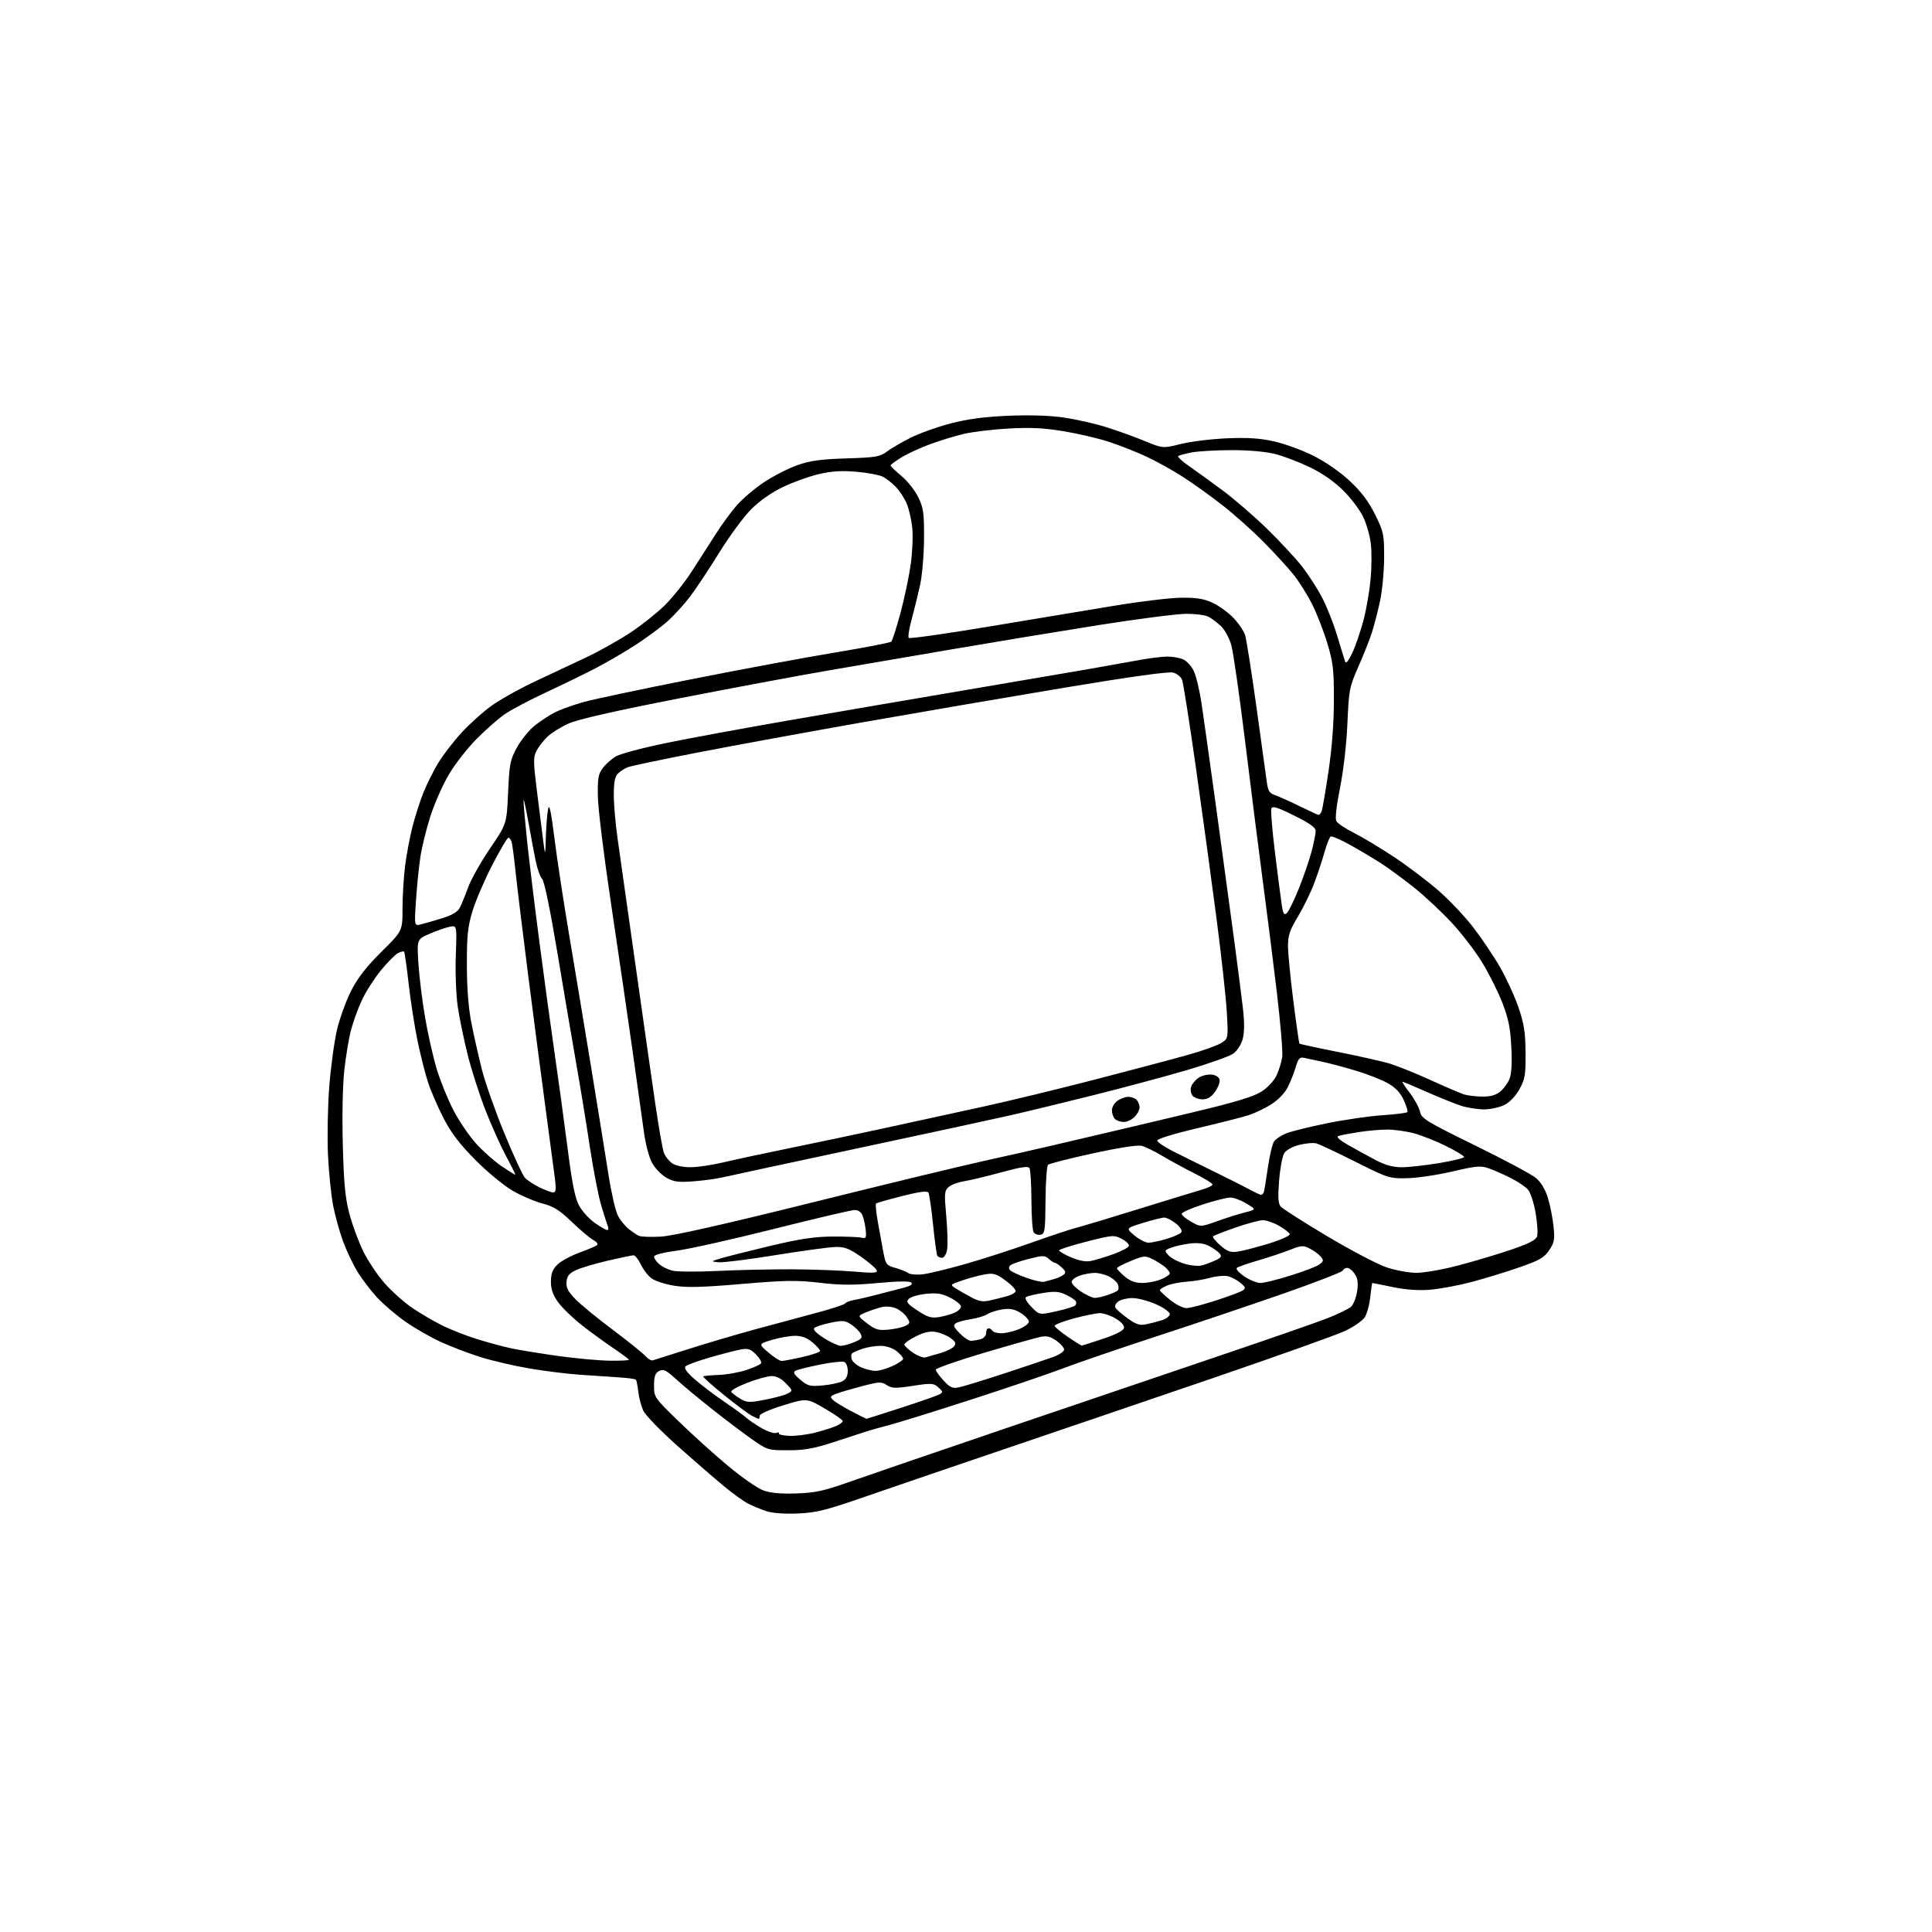 <?xml version="1.0" encoding="UTF-8" standalone="no"?>
<svg 
  version="1.1" 
  xmlns="http://www.w3.org/2000/svg" 
  xmlns:xlink="http://www.w3.org/1999/xlink" 
  xmlns:svg="http://www.w3.org/2000/svg"
  xmlns:rdf="http://www.w3.org/1999/02/22-rdf-syntax-ns#"
  xmlns:cc="http://creativecommons.org/ns#"
  xmlns:dc="http://purl.org/dc/elements/1.1/"
  viewBox="0 0 768 768"
  width="768"
  height="768"
>
<style>svg {background-color: white; }</style>"
<path stroke="none" fill="black" fill-rule="evenodd" d="M317.13,601.63C311.67,601.86 307.03,601.51 304.50,600.67C302.30,599.93 299.06,598.59 297.31,597.67C295.55,596.76 291.27,593.67 287.81,590.81C284.34,587.95 276.04,580.76 269.38,574.83C262.71,568.91 256.57,562.58 255.73,560.78C254.89,558.97 253.99,555.57 253.73,553.21C253.47,550.85 253.03,548.70 252.76,548.43C252.49,548.15 249.39,547.74 245.88,547.51C242.37,547.28 235.45,546.82 230.50,546.48C225.55,546.14 216.54,545.02 210.48,543.99C204.42,542.96 195.64,540.92 190.98,539.45C186.32,537.99 179.20,535.27 175.16,533.42C171.12,531.56 164.82,527.95 161.16,525.38C157.50,522.82 152.43,518.49 149.91,515.77C147.38,513.05 143.84,508.39 142.03,505.40C140.22,502.42 137.64,496.95 136.29,493.24C134.94,489.53 133.19,483.20 132.41,479.16C131.64,475.12 130.72,466.12 130.38,459.16C130.05,452.20 130.27,439.98 130.88,432.00C131.50,424.02 132.91,413.73 134.02,409.11C135.13,404.50 137.69,397.52 139.70,393.61C142.29,388.60 145.83,384.08 151.69,378.28C160.00,370.07 160.00,370.07 160.00,361.26C160.00,356.41 160.46,348.78 161.02,344.30C161.58,339.82 162.91,332.74 163.98,328.58C165.04,324.42 167.01,318.30 168.35,314.98C169.69,311.66 172.30,306.43 174.15,303.37C175.99,300.30 180.14,294.90 183.37,291.36C186.60,287.82 192.06,282.91 195.51,280.46C198.96,278.00 206.66,273.70 212.64,270.90C218.61,268.11 227.78,263.80 233.00,261.33C238.22,258.87 246.18,254.40 250.68,251.41C255.18,248.42 261.31,243.54 264.30,240.57C267.29,237.60 271.94,231.81 274.62,227.70C277.30,223.59 281.59,216.91 284.15,212.86C286.71,208.81 290.67,203.38 292.94,200.80C295.22,198.21 300.10,194.09 303.79,191.64C307.48,189.19 313.43,186.16 317.00,184.90C322.11,183.11 326.28,182.54 336.50,182.22C348.10,181.86 349.82,181.57 352.50,179.55C354.15,178.30 358.39,175.82 361.92,174.04C365.45,172.26 372.65,169.68 377.92,168.31C384.73,166.55 391.37,165.67 400.85,165.27C409.36,164.91 417.35,165.17 422.85,165.97C427.61,166.67 435.10,168.35 439.50,169.72C443.90,171.08 450.81,173.57 454.86,175.24C462.21,178.28 462.21,178.28 469.36,176.50C473.29,175.52 481.52,174.50 487.65,174.24C495.94,173.88 500.76,174.19 506.44,175.45C510.64,176.39 517.69,178.96 522.10,181.17C526.97,183.61 532.66,187.56 536.57,191.21C541.18,195.53 544.03,199.30 546.62,204.54C550.03,211.44 550.22,212.38 550.21,221.67C550.20,227.08 549.46,234.88 548.57,239.00C547.68,243.12 546.23,248.75 545.34,251.50C544.45,254.25 542.04,260.32 539.98,265.00C536.40,273.11 536.21,274.14 535.62,287.50C535.27,295.71 534.05,306.33 532.68,313.19C531.21,320.58 530.67,325.45 531.23,326.45C531.72,327.32 534.90,329.43 538.31,331.14C541.71,332.85 548.83,337.13 554.13,340.65C559.42,344.16 567.29,350.11 571.63,353.86C575.96,357.61 582.25,364.23 585.60,368.59C588.96,372.94 593.78,380.10 596.31,384.50C598.84,388.90 602.13,396.10 603.63,400.50C605.85,407.01 606.37,410.37 606.43,418.50C606.49,427.39 606.22,429.00 603.99,433.00C602.46,435.76 600.14,438.18 597.99,439.25C596.07,440.21 592.43,441.00 589.91,441.00C587.38,441.00 583.33,440.36 580.91,439.59C578.48,438.81 572.33,436.34 567.23,434.09C562.14,431.84 557.75,430.00 557.49,430.00C557.23,430.00 558.55,432.01 560.42,434.46C562.29,436.92 564.12,440.27 564.48,441.92C565.09,444.67 566.86,445.76 586.32,455.30C597.97,461.01 608.90,466.86 610.60,468.30C612.59,469.99 614.28,472.83 615.32,476.21C616.21,479.12 617.21,484.20 617.55,487.50C618.10,492.75 617.88,493.94 615.81,497.00C613.81,499.95 611.97,501.01 603.97,503.79C598.76,505.60 590.23,508.22 585.00,509.60C579.77,510.98 572.35,512.37 568.50,512.68C563.85,513.06 558.86,512.70 553.64,511.63C549.32,510.73 545.67,510.00 545.53,510.00C545.39,510.00 545.02,512.51 544.70,515.58C544.39,518.65 543.39,522.29 542.48,523.67C541.58,525.05 538.04,527.49 534.63,529.09C531.21,530.69 507.29,539.22 481.46,548.05C455.63,556.88 418.75,569.44 399.50,575.96C380.25,582.49 355.78,590.85 345.13,594.54C328.20,600.42 324.68,601.31 317.13,601.63zM316.50,593.66C324.09,593.42 327.39,592.70 337.50,589.13C344.10,586.79 372.68,577.00 401.00,567.37C429.32,557.73 467.57,544.75 486.00,538.52C504.43,532.28 523.05,525.81 527.38,524.13C531.71,522.45 536.05,520.36 537.03,519.48C538.00,518.60 539.10,515.85 539.47,513.37C539.97,510.04 539.73,508.23 538.55,506.43C537.67,505.09 536.33,504.00 535.56,504.00C534.79,504.00 534.01,504.47 533.82,505.04C533.63,505.61 523.13,509.69 510.49,514.11C497.84,518.53 475.12,526.19 460.00,531.13C444.88,536.08 428.00,541.86 422.50,543.97C417.00,546.08 400.57,551.66 386.00,556.37C371.43,561.08 356.87,565.60 353.65,566.43C350.43,567.26 346.38,568.40 344.65,568.95C342.92,569.51 337.00,571.43 331.50,573.23C323.51,575.84 319.85,576.50 313.33,576.50C305.27,576.50 305.06,576.44 298.83,572.06C295.35,569.62 288.23,564.23 283.00,560.10C277.77,555.96 271.36,550.63 268.75,548.25C264.73,544.58 263.70,544.09 262.00,545.00C260.44,545.84 260.00,547.10 259.99,550.79C259.99,555.44 260.12,555.62 269.77,565.00C275.15,570.23 283.98,578.19 289.38,582.70C294.79,587.21 301.08,591.59 303.36,592.43C306.22,593.49 310.27,593.87 316.50,593.66zM313.74,570.77C316.26,570.88 320.96,570.29 324.19,569.45C327.42,568.61 331.17,567.42 332.53,566.80C333.89,566.19 335.00,565.32 335.00,564.88C335.00,564.45 331.79,562.21 327.87,559.92C320.74,555.76 320.74,555.76 311.38,558.63C306.12,560.24 302.02,562.05 302.01,562.75C302.00,563.44 301.83,564.00 301.61,564.00C301.40,564.00 300.14,563.43 298.80,562.74C297.47,562.05 292.50,558.34 287.76,554.51C283.02,550.67 279.31,547.36 279.51,547.15C279.72,546.95 282.50,546.68 285.69,546.56C288.89,546.44 293.86,545.55 296.74,544.59C299.62,543.63 302.23,542.44 302.54,541.93C302.85,541.43 301.93,539.84 300.50,538.41C298.30,536.20 297.33,535.90 294.32,536.47C292.35,536.84 286.87,538.26 282.12,539.63C277.38,541.00 273.05,542.58 272.50,543.15C271.83,543.84 272.97,545.47 276.00,548.16C278.48,550.35 283.88,554.45 288.00,557.26C292.12,560.08 296.09,562.97 296.82,563.69C297.55,564.41 300.14,566.17 302.58,567.60C305.03,569.03 307.72,569.94 308.56,569.61C309.41,569.29 309.89,569.37 309.63,569.80C309.36,570.22 311.21,570.66 313.74,570.77zM344.44,564.00C344.56,564.00 350.78,562.02 358.24,559.60C365.71,557.18 372.55,554.79 373.44,554.29C374.91,553.47 374.87,553.19 373.02,551.52C371.12,549.80 370.36,549.75 362.90,550.89C355.92,551.96 354.53,551.92 352.50,550.59C350.37,549.20 349.47,549.24 342.67,551.02C338.55,552.10 333.94,553.45 332.42,554.03C330.04,554.94 329.85,555.28 331.08,556.48C331.86,557.25 335.13,559.25 338.35,560.94C341.57,562.62 344.31,564.00 344.44,564.00zM304.01,556.43C307.81,555.71 311.88,554.60 313.06,553.97C315.20,552.82 315.20,552.82 312.41,549.91C310.62,548.04 308.62,547.00 306.79,547.00C305.24,547.00 300.85,548.21 297.04,549.69C293.23,551.17 290.37,552.78 290.67,553.27C290.97,553.76 292.54,554.97 294.17,555.95C296.85,557.58 297.74,557.63 304.01,556.43zM381.35,551.46C383.08,551.09 391.25,548.58 399.50,545.87C407.75,543.15 416.41,540.24 418.75,539.39C421.09,538.53 423.00,537.23 423.00,536.49C423.00,535.74 421.62,534.15 419.94,532.96C417.65,531.32 416.07,530.93 413.69,531.41C411.93,531.76 401.84,534.61 391.25,537.74C380.66,540.88 372.00,543.91 372.00,544.47C372.01,545.04 373.40,546.99 375.11,548.81C377.76,551.64 378.66,552.02 381.35,551.46zM327.08,550.73C330.19,550.44 333.69,549.70 334.87,549.07C336.32,548.30 337.00,546.97 337.00,544.93C337.00,543.22 336.37,541.70 335.53,541.37C334.72,541.06 330.34,541.56 325.80,542.48C321.26,543.40 316.94,544.49 316.19,544.91C315.16,545.49 315.64,546.36 318.13,548.46C321.12,550.97 321.98,551.19 327.08,550.73zM348.00,544.94C349.38,544.95 352.41,544.09 354.75,543.03C357.09,541.97 359.00,540.66 359.00,540.12C359.00,539.58 357.81,538.21 356.37,537.07C354.77,535.82 352.26,535.00 350.01,535.00C347.97,535.00 344.77,535.51 342.90,536.14C341.03,536.76 339.15,537.59 338.72,537.97C338.29,538.35 338.24,539.47 338.62,540.44C338.99,541.42 340.69,542.83 342.40,543.57C344.10,544.31 346.62,544.93 348.00,544.94zM242.25,540.89C246.51,540.95 250.00,540.79 250.00,540.54C250.00,540.28 247.19,538.18 243.75,535.87C240.31,533.56 234.63,529.41 231.12,526.65C227.61,523.88 223.44,519.84 221.87,517.66C219.79,514.79 219.00,512.54 219.00,509.49C219.00,506.31 219.62,504.65 221.52,502.75C222.91,501.36 226.85,499.21 230.27,497.96C233.70,496.71 236.89,495.35 237.36,494.94C237.83,494.52 237.15,493.62 235.86,492.93C234.56,492.24 230.73,489.01 227.34,485.76C222.40,481.02 220.08,479.57 215.59,478.40C212.52,477.59 207.19,475.31 203.75,473.32C200.31,471.33 193.66,465.83 188.97,461.10C182.69,454.76 179.36,450.40 176.32,444.50C174.05,440.10 171.28,433.71 170.16,430.30C169.05,426.89 167.17,419.46 165.99,413.80C164.81,408.13 163.22,397.93 162.45,391.12C161.69,384.31 160.86,378.53 160.62,378.29C160.37,378.04 159.25,378.33 158.13,378.93C157.01,379.53 153.98,382.60 151.39,385.76C148.81,388.92 145.43,394.20 143.89,397.50C142.34,400.80 140.38,406.20 139.52,409.50C138.66,412.80 137.46,420.00 136.86,425.50C136.22,431.27 135.97,443.74 136.27,455.00C136.67,470.44 137.22,476.17 138.89,482.50C140.05,486.90 142.55,493.65 144.44,497.50C146.33,501.35 150.21,507.11 153.06,510.29C155.91,513.48 160.77,517.81 163.87,519.91C166.97,522.01 172.20,525.08 175.50,526.75C178.80,528.41 185.10,530.89 189.50,532.27C193.90,533.65 200.20,535.35 203.50,536.04C206.80,536.73 215.12,538.08 222.00,539.04C228.88,540.00 237.99,540.83 242.25,540.89zM259.44,540.77C260.02,540.60 266.35,538.60 273.50,536.32C280.65,534.05 292.57,530.52 300.00,528.49C307.43,526.46 318.42,523.50 324.44,521.91C330.45,520.32 335.62,518.63 335.94,518.15C336.25,517.67 337.85,517.05 339.50,516.77C341.15,516.49 345.43,515.49 349.00,514.55C352.57,513.62 357.24,512.40 359.38,511.85C361.94,511.19 362.92,510.52 362.26,509.86C361.61,509.21 357.07,509.26 348.89,510.02C339.24,510.92 334.14,510.90 325.84,509.92C316.71,508.85 312.26,508.92 294.84,510.40C279.14,511.74 273.02,511.90 268.01,511.09C264.44,510.51 260.39,509.20 259.01,508.18C257.63,507.16 255.71,504.68 254.74,502.66C253.78,500.65 252.48,499.00 251.87,499.00C251.25,499.00 246.64,499.96 241.62,501.13C236.61,502.30 230.93,503.99 229.00,504.88C226.29,506.14 225.43,507.18 225.21,509.50C224.99,511.83 225.76,513.37 228.71,516.41C230.79,518.56 237.45,524.02 243.50,528.55C249.55,533.08 255.37,537.75 256.44,538.93C257.50,540.11 258.85,540.94 259.44,540.77zM310.72,541.00C311.48,541.00 315.23,540.29 319.05,539.42C322.87,538.55 326.00,537.47 326.00,537.01C326.00,536.55 324.62,535.01 322.92,533.59C320.81,531.81 318.67,531.00 316.10,531.00C314.05,531.00 309.92,531.73 306.93,532.61C301.50,534.23 301.50,534.23 305.42,537.61C307.57,539.48 309.96,541.00 310.72,541.00zM367.92,539.58C368.79,539.33 371.42,538.58 373.76,537.90C376.11,537.23 378.56,536.03 379.21,535.24C380.17,534.09 379.92,533.45 377.96,531.97C376.62,530.96 374.02,529.85 372.17,529.50C369.73,529.05 367.55,529.50 364.16,531.19C361.60,532.46 359.50,533.93 359.50,534.46C359.50,534.99 361.04,536.46 362.92,537.72C364.80,538.99 367.05,539.83 367.92,539.58zM334.23,535.00C335.24,535.00 337.65,534.34 339.58,533.53C342.58,532.28 342.95,531.78 342.09,530.17C341.54,529.13 339.84,527.47 338.33,526.48C335.91,524.89 334.91,524.81 330.10,525.82C327.09,526.46 324.20,527.40 323.68,527.92C323.08,528.52 324.51,530.00 327.56,531.94C330.22,533.62 333.22,535.00 334.23,535.00zM430.00,534.88C430.27,534.87 434.10,533.66 438.50,532.18C443.65,530.46 446.61,528.92 446.80,527.88C446.98,526.89 445.68,525.42 443.49,524.13C441.51,522.96 438.70,522.00 437.26,522.00C435.82,522.00 431.10,522.95 426.78,524.12C422.45,525.29 419.05,526.63 419.21,527.11C419.37,527.59 421.75,529.53 424.50,531.43C427.25,533.33 429.73,534.89 430.00,534.88zM385.94,532.99C386.80,532.98 388.51,532.70 389.75,532.37C391.07,532.02 392.00,530.99 392.00,529.88C392.00,528.85 392.42,528.00 392.94,528.00C393.46,528.00 394.16,528.45 394.50,529.00C394.84,529.55 396.43,530.00 398.04,530.00C399.65,530.00 402.77,529.28 404.98,528.39C407.19,527.51 409.00,526.15 409.00,525.38C409.00,524.60 407.54,523.06 405.75,521.94C403.29,520.40 401.53,520.05 398.50,520.50C396.30,520.83 393.60,521.69 392.50,522.40C391.40,523.12 388.48,524.01 386.00,524.38C383.52,524.75 380.83,525.47 380.02,525.98C378.78,526.75 379.02,527.41 381.45,529.95C383.06,531.63 385.08,532.99 385.94,532.99zM353.22,528.55C355.82,528.30 358.86,527.61 359.97,527.02C361.86,526.01 361.89,525.76 360.45,523.57C359.60,522.27 357.64,520.68 356.10,520.04C354.50,519.38 352.07,519.19 350.40,519.61C348.81,520.00 346.00,520.95 344.17,521.71C340.83,523.10 340.83,523.10 344.67,526.04C347.97,528.59 349.15,528.93 353.22,528.55zM455.45,526.46C457.13,526.13 459.96,525.40 461.75,524.85C463.54,524.30 465.00,523.18 465.00,522.37C465.00,521.54 462.58,519.82 459.47,518.44C456.43,517.10 452.24,516.00 450.16,516.00C448.08,516.00 445.55,516.61 444.54,517.35C443.46,518.14 443.01,519.20 443.45,519.91C443.86,520.58 446.04,522.47 448.30,524.10C451.51,526.43 453.06,526.94 455.45,526.46zM373.22,523.57C375.26,523.25 378.07,522.47 379.47,521.83C380.86,521.20 382.00,520.09 382.00,519.36C382.00,518.63 380.11,517.08 377.81,515.90C374.45,514.19 372.52,513.87 368.15,514.32C365.14,514.63 362.05,515.52 361.27,516.30C360.05,517.52 360.52,518.16 364.68,520.93C368.67,523.59 370.14,524.05 373.22,523.57zM419.83,521.27C423.50,520.45 426.89,519.42 427.36,518.98C427.84,518.54 427.96,517.74 427.63,517.21C427.30,516.68 425.52,515.53 423.67,514.65C420.98,513.37 419.18,513.24 414.64,513.98C411.52,514.48 408.49,515.20 407.90,515.56C407.24,515.97 408.04,517.48 410.00,519.50C413.16,522.76 413.16,522.76 419.83,521.27zM471.60,520.00C472.91,520.00 478.14,518.65 483.24,517.00C488.33,515.35 493.18,513.54 494.00,512.98C495.28,512.11 495.15,511.67 493.12,509.97C491.82,508.87 489.59,507.68 488.18,507.33C486.77,506.98 483.57,507.25 481.06,507.94C478.55,508.64 474.35,509.33 471.71,509.50C469.08,509.66 465.59,510.34 463.96,511.02C462.33,511.69 461.02,512.53 461.05,512.87C461.08,513.22 462.93,514.96 465.16,516.75C467.39,518.54 470.29,520.00 471.60,520.00zM393.78,516.90C395.82,516.42 398.82,515.66 400.43,515.21C402.05,514.76 403.53,513.91 403.73,513.31C403.93,512.72 402.16,510.81 399.79,509.08C396.09,506.35 394.97,506.00 391.59,506.57C389.44,506.93 385.41,508.00 382.62,508.95C377.56,510.67 377.56,510.67 380.03,512.24C381.39,513.10 384.20,514.70 386.28,515.79C389.28,517.37 390.81,517.60 393.78,516.90zM435.10,515.94C435.98,515.97 438.23,515.49 440.10,514.86C441.97,514.24 443.85,513.41 444.28,513.03C444.71,512.65 444.77,511.57 444.41,510.63C444.05,509.69 442.48,508.27 440.93,507.46C439.37,506.66 436.79,506.00 435.20,506.00C433.60,506.00 430.88,506.49 429.15,507.10C427.42,507.70 426.00,508.82 426.00,509.58C426.00,510.35 427.69,512.08 429.75,513.43C431.81,514.78 434.22,515.91 435.10,515.94zM415.00,509.54C415.82,509.33 417.62,508.84 419.00,508.46C420.38,508.07 422.08,507.29 422.78,506.73C423.79,505.92 423.65,505.32 422.07,503.85C420.98,502.83 419.76,502.00 419.37,502.00C418.98,502.00 417.87,501.29 416.91,500.42C415.32,498.98 414.61,498.99 408.84,500.46C405.36,501.35 402.09,502.51 401.56,503.04C400.95,503.65 400.96,504.36 401.61,505.01C402.16,505.56 405.06,506.89 408.06,507.96C411.05,509.03 414.18,509.74 415.00,509.54zM454.11,510.00C456.28,510.00 459.62,509.35 461.53,508.55C463.44,507.75 465.00,506.70 465.00,506.21C465.00,505.71 464.21,504.62 463.25,503.78C462.29,502.93 460.05,501.51 458.29,500.61C455.24,499.07 454.79,499.10 449.54,501.24C446.49,502.48 444.00,503.80 444.00,504.16C444.00,504.52 445.38,505.99 447.08,507.41C449.25,509.24 451.31,510.00 454.11,510.00zM501.02,510.00C502.43,510.00 507.84,508.67 513.04,507.04C518.24,505.42 523.38,503.44 524.46,502.65C526.17,501.41 526.24,501.00 525.04,499.54C524.27,498.62 522.33,497.19 520.72,496.36C518.05,494.97 517.37,495.02 512.65,496.88C509.82,497.99 504.12,499.89 500.00,501.08C495.88,502.28 492.12,503.61 491.65,504.03C491.19,504.45 492.53,505.97 494.63,507.40C496.74,508.83 499.62,510.00 501.02,510.00zM366.97,506.53C369.43,506.23 377.08,504.36 383.97,502.39C390.86,500.42 402.57,496.63 410.00,493.98C417.43,491.33 425.52,488.65 428.00,488.01C430.48,487.38 441.73,483.99 453.00,480.49C464.27,476.99 475.41,473.58 477.75,472.91C480.09,472.23 482.00,471.31 482.00,470.85C482.00,470.40 478.74,468.39 474.75,466.40C470.76,464.41 465.02,461.29 462.00,459.47C458.98,457.65 455.30,455.86 453.84,455.49C452.18,455.08 444.77,456.22 434.34,458.50C425.08,460.52 417.10,462.56 416.61,463.03C416.12,463.49 415.67,469.86 415.61,477.17C415.51,489.34 415.34,490.50 413.62,490.83C412.59,491.03 411.36,490.59 410.89,489.85C410.42,489.11 410.02,483.32 410.00,477.00C409.98,470.68 409.63,464.97 409.22,464.33C408.67,463.46 405.71,463.91 397.99,466.03C392.22,467.61 385.57,469.20 383.21,469.57C380.86,469.94 378.10,470.97 377.09,471.87C375.41,473.36 375.33,474.38 376.16,483.50C376.66,489.00 376.80,494.96 376.49,496.75C376.16,498.59 375.30,500.00 374.51,500.00C373.75,500.00 372.88,499.62 372.59,499.15C372.31,498.69 371.54,493.10 370.90,486.74C370.25,480.38 369.42,474.68 369.04,474.07C368.57,473.30 365.40,473.72 358.54,475.47C353.13,476.84 348.49,478.17 348.23,478.43C347.97,478.70 348.29,481.97 348.95,485.71C349.61,489.44 350.59,494.85 351.14,497.73C352.07,502.61 352.38,503.03 355.82,503.98C357.84,504.54 360.18,505.47 361.00,506.04C361.82,506.62 364.51,506.84 366.97,506.53zM285.00,505.23C292.98,504.83 306.25,504.54 314.50,504.57C322.75,504.60 333.90,505.00 339.28,505.46C347.49,506.16 348.96,506.07 348.48,504.90C348.16,504.13 345.33,501.72 342.20,499.54C337.47,496.25 335.73,495.59 332.00,495.70C329.52,495.77 318.77,497.24 308.09,498.96C297.42,500.69 287.29,501.95 285.59,501.77C282.50,501.44 282.50,501.44 286.50,500.23C288.70,499.56 297.48,497.35 306.00,495.31C318.01,492.44 323.64,491.60 331.00,491.55C336.23,491.52 341.40,491.73 342.49,492.00C344.23,492.44 344.44,492.07 344.15,489.07C343.96,487.18 343.41,484.59 342.93,483.32C342.37,481.83 341.23,481.00 339.77,481.00C338.52,481.00 324.15,484.36 307.84,488.47C291.53,492.58 274.09,496.48 269.09,497.15C263.53,497.89 260.00,498.81 260.00,499.53C260.00,500.17 260.88,501.49 261.96,502.46C263.04,503.44 265.40,504.62 267.21,505.09C269.02,505.55 277.02,505.62 285.00,505.23zM563.00,505.97C566.02,505.98 573.49,504.67 579.59,503.07C585.70,501.47 595.11,498.66 600.51,496.83C607.64,494.41 610.52,492.95 611.01,491.50C611.38,490.40 611.12,486.20 610.43,482.17C609.71,477.99 608.37,473.97 607.33,472.81C606.32,471.70 603.28,469.66 600.57,468.28C597.86,466.91 593.96,465.19 591.91,464.47C588.60,463.30 586.99,463.43 577.34,465.69C571.38,467.08 563.26,468.29 559.30,468.36C552.30,468.50 551.73,468.31 538.80,461.82C531.49,458.15 524.53,454.87 523.34,454.54C522.16,454.20 519.09,454.45 516.53,455.10C513.81,455.78 511.31,457.15 510.52,458.39C509.78,459.55 508.85,464.44 508.47,469.25C507.94,475.85 508.09,478.40 509.07,479.59C509.79,480.46 518.06,485.74 527.44,491.33C536.82,496.92 547.42,502.50 551.00,503.72C554.58,504.95 559.98,505.96 563.00,505.97zM478.00,502.97C479.38,502.57 481.73,501.66 483.24,500.96C485.45,499.94 485.75,499.41 484.82,498.28C484.17,497.50 482.29,496.17 480.64,495.32C478.61,494.26 476.17,493.94 473.07,494.31C470.56,494.61 467.20,495.35 465.62,495.95C462.81,497.02 462.78,497.10 464.54,499.05C465.53,500.14 468.41,501.64 470.92,502.38C473.54,503.14 476.57,503.40 478.00,502.97zM433.49,501.28C435.15,500.96 439.17,499.76 442.42,498.60C445.68,497.45 448.52,495.96 448.74,495.31C448.95,494.65 447.68,493.37 445.92,492.46C442.85,490.87 442.25,490.92 431.86,493.58C425.89,495.11 421.00,496.67 421.00,497.05C421.00,497.43 423.13,498.67 425.74,499.80C428.79,501.12 431.57,501.65 433.49,501.28zM492.00,497.54C493.93,497.27 499.45,495.84 504.28,494.36C509.17,492.86 512.90,491.19 512.70,490.58C512.50,489.99 510.58,488.49 508.42,487.27C506.27,486.04 503.38,485.04 502.00,485.05C500.62,485.06 495.74,486.37 491.15,487.97C486.56,489.56 482.53,491.13 482.21,491.46C481.89,491.78 483.17,493.39 485.06,495.04C487.87,497.48 489.14,497.94 492.00,497.54zM456.53,494.00C457.69,494.00 460.95,493.31 463.78,492.47C466.60,491.63 469.23,490.44 469.62,489.81C470.02,489.16 469.07,487.67 467.41,486.34C465.81,485.06 463.76,484.01 462.86,484.00C461.95,484.00 458.13,484.95 454.36,486.12C447.51,488.23 447.51,488.23 450.97,491.12C452.87,492.70 455.37,494.00 456.53,494.00zM262.73,491.57C267.51,491.30 287.72,486.74 322.23,478.16C350.98,471.01 381.93,463.52 391.00,461.52C400.07,459.52 412.00,456.83 417.50,455.53C423.00,454.24 433.35,451.81 440.50,450.14C447.65,448.47 463.31,444.77 475.29,441.90C490.95,438.16 498.29,435.93 501.37,433.98C503.90,432.38 506.38,429.73 507.44,427.49C508.42,425.42 509.44,422.09 509.71,420.11C509.97,418.12 509.00,406.60 507.57,394.50C506.13,382.40 503.63,362.60 502.02,350.50C500.41,338.40 497.25,313.43 494.99,295.00C492.73,276.57 490.25,259.24 489.47,256.47C488.67,253.59 486.88,250.34 485.29,248.84C483.75,247.41 481.52,245.74 480.32,245.12C479.11,244.50 475.21,244.00 471.63,244.00C468.05,244.00 452.39,246.01 436.81,248.47C421.24,250.94 395.23,255.23 379.00,258.01C362.77,260.80 340.27,264.66 329.00,266.58C317.73,268.51 291.18,273.47 270.00,277.61C244.17,282.66 229.69,285.96 226.00,287.63C222.97,288.99 219.22,291.33 217.66,292.81C216.10,294.29 214.14,296.80 213.31,298.40C211.96,300.99 211.97,302.66 213.43,314.40C214.32,321.60 215.44,330.43 215.90,334.00C216.75,340.50 216.75,340.50 216.99,332.50C217.13,328.10 217.54,323.15 217.90,321.50C218.37,319.36 219.08,322.64 220.37,333.00C221.36,340.98 223.96,358.07 226.14,371.00C228.32,383.93 232.28,407.77 234.94,424.00C237.60,440.23 240.70,459.44 241.84,466.70C242.97,473.96 244.66,481.37 245.59,483.16C246.51,484.96 248.42,487.34 249.82,488.46C251.22,489.58 253.07,490.84 253.93,491.25C254.80,491.66 258.76,491.80 262.73,491.57zM241.36,488.97C241.83,488.99 241.98,488.38 241.68,487.62C241.39,486.86 240.23,483.26 239.11,479.62C237.99,475.99 235.93,465.47 234.53,456.26C233.14,447.04 230.66,431.85 229.01,422.50C227.37,413.15 223.97,393.18 221.47,378.13C218.73,361.71 216.35,350.21 215.52,349.38C214.76,348.62 213.62,345.51 212.99,342.47C212.36,339.43 211.03,332.34 210.03,326.72C209.03,321.10 208.17,317.24 208.11,318.14C208.05,319.05 208.68,326.25 209.51,334.14C210.34,342.04 212.61,360.65 214.56,375.50C216.50,390.35 219.18,409.93 220.51,419.00C221.84,428.07 224.08,444.47 225.49,455.43C227.46,470.79 228.56,476.28 230.27,479.38C231.50,481.60 234.30,484.65 236.50,486.17C238.70,487.69 240.89,488.95 241.36,488.97zM483.88,485.42C487.52,484.12 492.51,482.55 494.96,481.93C499.43,480.81 499.43,480.81 495.46,478.41C493.28,477.09 490.38,476.03 489.00,476.05C487.62,476.07 482.74,477.30 478.14,478.79C473.55,480.28 469.76,481.95 469.74,482.50C469.71,483.05 471.39,484.46 473.47,485.64C477.25,487.79 477.25,487.79 483.88,485.42zM501.28,474.96C501.71,474.98 502.23,474.44 502.43,473.75C502.63,473.06 503.35,468.64 504.03,463.93C504.71,459.21 505.82,454.61 506.49,453.69C507.16,452.77 509.27,451.37 511.19,450.57C513.10,449.77 520.48,447.94 527.58,446.50C534.69,445.06 544.68,443.62 549.78,443.30C554.89,442.97 559.25,442.41 559.46,442.06C559.68,441.70 559.04,439.56 558.02,437.30C556.76,434.48 554.83,432.41 551.84,430.68C549.45,429.30 543.67,427.02 539.00,425.62C534.33,424.22 528.25,422.61 525.50,422.03C522.75,421.46 519.56,420.77 518.40,420.51C516.66,420.12 516.09,420.75 515.04,424.27C514.35,426.60 512.91,430.21 511.84,432.30C510.71,434.53 508.01,437.31 505.31,439.02C502.78,440.62 498.64,442.59 496.11,443.38C493.57,444.18 484.41,446.50 475.75,448.53C466.83,450.63 460.01,452.73 460.02,453.37C460.03,453.99 462.84,455.91 466.27,457.64C469.70,459.37 477.23,463.10 483.00,465.92C488.77,468.75 495.07,471.92 497.00,472.98C498.93,474.04 500.85,474.93 501.28,474.96zM219.89,474.00C220.98,474.00 221.13,472.88 220.62,468.75C220.26,465.86 218.63,453.60 216.99,441.50C215.36,429.40 212.24,405.55 210.06,388.50C207.88,371.45 205.61,352.77 205.00,347.00C204.40,341.23 203.67,335.71 203.39,334.75C203.10,333.79 202.51,333.00 202.08,333.00C201.66,333.00 198.80,337.84 195.74,343.75C192.68,349.66 189.14,357.88 187.88,362.00C185.95,368.31 185.58,371.72 185.59,383.50C185.60,392.76 186.20,400.54 187.36,406.50C188.33,411.45 190.21,419.80 191.53,425.05C192.85,430.30 196.88,441.74 200.48,450.48C204.07,459.22 207.74,467.16 208.62,468.13C209.50,469.10 212.08,470.82 214.36,471.95C216.64,473.08 219.12,474.00 219.89,474.00zM275.76,469.59C269.76,470.05 267.89,469.81 265.00,468.22C263.07,467.16 260.52,464.57 259.33,462.47C258.05,460.21 256.67,455.13 255.98,450.07C255.34,445.36 253.28,430.70 251.42,417.50C249.56,404.30 245.74,378.20 242.94,359.50C240.13,340.80 237.76,321.60 237.67,316.84C237.52,309.43 237.81,307.76 239.60,305.34C240.76,303.78 243.12,301.67 244.84,300.67C246.56,299.66 255.42,297.30 264.54,295.42C273.65,293.54 295.37,289.53 312.80,286.50C330.24,283.47 361.82,278.05 383.00,274.46C404.18,270.86 426.68,267.03 433.00,265.93C439.32,264.83 448.04,263.27 452.36,262.47C456.68,261.66 461.95,261.00 464.06,261.00C466.18,261.00 469.03,261.51 470.40,262.14C471.78,262.76 473.65,264.85 474.56,266.76C475.47,268.68 476.83,274.36 477.59,279.38C478.34,284.39 480.98,303.12 483.44,321.00C485.90,338.88 489.08,362.27 490.51,373.00C491.94,383.73 493.55,396.25 494.08,400.82C494.72,406.43 494.70,410.41 493.99,413.02C493.38,415.29 491.82,417.70 490.22,418.84C488.73,419.90 480.52,422.82 472.00,425.33C463.48,427.84 446.60,432.36 434.50,435.39C422.40,438.41 407.55,442.02 401.50,443.39C395.45,444.77 368.23,450.65 341.00,456.46C313.77,462.27 289.59,467.47 287.26,468.02C284.93,468.57 279.75,469.28 275.76,469.59zM204.82,467.00C205.02,467.00 203.41,463.73 201.25,459.73C199.10,455.73 195.40,447.52 193.04,441.48C190.67,435.44 187.49,425.55 185.96,419.50C184.43,413.45 182.64,404.77 181.97,400.20C181.29,395.58 180.95,386.59 181.19,379.87C181.62,367.83 181.62,367.83 178.80,368.39C177.24,368.70 173.67,369.95 170.85,371.16C165.72,373.37 165.72,373.37 166.32,382.93C166.65,388.19 167.84,397.90 168.98,404.50C170.11,411.10 172.20,420.32 173.62,425.00C175.03,429.68 178.02,437.03 180.26,441.35C182.49,445.66 186.59,451.67 189.36,454.70C192.13,457.73 196.66,461.74 199.43,463.61C202.21,465.47 204.63,467.00 204.82,467.00zM274.47,463.99C277.24,463.99 283.10,463.12 287.50,462.07C291.90,461.02 303.60,458.50 313.50,456.49C323.40,454.47 340.50,450.87 351.50,448.48C362.50,446.08 380.05,442.26 390.50,439.98C400.95,437.70 421.43,432.74 436.00,428.95C450.57,425.17 467.08,420.79 472.67,419.20C478.27,417.62 484.06,415.53 485.55,414.56C488.25,412.79 488.25,412.79 487.70,402.64C487.40,397.06 485.54,380.12 483.57,365.00C481.60,349.88 477.91,322.88 475.37,305.00C472.83,287.12 470.37,271.50 469.91,270.28C469.45,269.05 467.82,267.74 466.29,267.35C464.50,266.89 449.14,269.03 423.50,273.31C401.50,276.98 365.50,283.15 343.50,287.02C321.50,290.90 291.90,296.32 277.71,299.07C263.53,301.82 250.89,304.47 249.62,304.95C248.35,305.44 246.57,306.58 245.66,307.49C244.43,308.71 244.00,310.96 244.00,316.04C244.00,319.84 244.67,327.57 245.48,333.22C246.29,338.87 249.43,361.05 252.46,382.50C255.49,403.95 259.09,429.21 260.47,438.64C261.84,448.07 263.40,456.91 263.92,458.29C264.44,459.67 265.90,461.52 267.16,462.40C268.52,463.35 271.47,464.00 274.47,463.99zM557.19,464.00C559.88,464.00 566.57,463.26 572.05,462.35C577.52,461.44 582.00,460.34 582.00,459.90C582.00,459.47 578.74,457.50 574.75,455.53C570.76,453.56 565.02,451.29 562.00,450.49C558.98,449.68 554.25,449.02 551.50,449.02C548.75,449.02 543.58,449.47 540.00,450.04C536.42,450.60 532.84,451.29 532.02,451.58C531.06,451.93 532.45,453.19 536.02,455.22C539.04,456.93 543.93,459.61 546.89,461.17C550.68,463.16 553.74,464.00 557.19,464.00zM446.70,446.00C445.44,446.00 443.86,445.46 443.20,444.80C442.54,444.14 442.00,442.59 442.00,441.36C442.00,440.12 443.00,438.41 444.22,437.56C445.44,436.70 447.38,436.00 448.52,436.00C449.67,436.00 451.14,436.54 451.80,437.20C452.46,437.86 453.00,439.21 453.00,440.20C453.00,441.19 452.10,442.90 451.00,444.00C449.90,445.10 447.96,446.00 446.70,446.00zM478.05,437.00C476.51,437.00 474.70,436.35 474.04,435.55C473.38,434.75 473.13,433.16 473.49,432.02C473.86,430.88 475.21,429.25 476.51,428.40C477.81,427.55 480.13,427.00 481.68,427.18C483.38,427.37 484.61,428.18 484.81,429.24C485.00,430.20 484.18,432.34 483.00,433.99C481.49,436.11 480.04,437.00 478.05,437.00zM589.12,435.91C592.29,435.97 594.51,435.39 596.23,434.03C597.60,432.95 599.30,430.69 600.00,429.01C600.86,426.93 601.11,422.84 600.77,416.22C600.38,408.51 599.63,404.85 597.16,398.49C595.44,394.09 591.80,386.84 589.05,382.38C586.31,377.92 580.86,370.84 576.94,366.64C573.02,362.45 566.44,356.29 562.30,352.97C558.17,349.65 552.25,345.29 549.15,343.28C546.04,341.28 540.41,337.92 536.63,335.83C532.86,333.74 529.40,332.25 528.95,332.53C528.50,332.81 527.40,335.62 526.51,338.77C525.62,341.92 523.77,347.49 522.40,351.14C521.03,354.79 518.13,360.72 515.96,364.33C512.71,369.72 512.00,371.81 512.00,376.05C512.00,378.89 512.95,388.71 514.12,397.86C515.28,407.01 516.38,414.66 516.55,414.85C516.72,415.04 523.50,416.51 531.62,418.12C539.73,419.73 548.88,421.77 551.94,422.65C555.00,423.53 562.45,426.51 568.50,429.26C574.55,432.02 580.62,434.63 582.00,435.05C583.38,435.48 586.58,435.87 589.12,435.91zM167.35,367.45C168.81,367.08 172.59,365.99 175.75,365.02C179.68,363.81 181.90,362.50 182.76,360.88C183.45,359.57 184.94,355.94 186.06,352.81C187.18,349.68 191.10,342.71 194.77,337.31C201.43,327.50 201.43,327.50 201.98,315.00C202.49,303.57 202.79,302.04 205.49,297.14C207.11,294.19 210.26,290.30 212.47,288.51C214.69,286.71 218.38,284.29 220.68,283.14C222.97,281.98 228.20,280.11 232.30,278.99C236.40,277.87 255.67,273.80 275.12,269.95C294.58,266.09 320.18,261.34 332.00,259.38C343.82,257.42 353.85,255.48 354.29,255.07C354.72,254.66 356.35,249.61 357.91,243.85C359.47,238.08 361.31,229.39 362.00,224.52C362.69,219.66 362.98,213.06 362.64,209.85C362.31,206.64 361.33,202.32 360.46,200.26C359.60,198.19 357.68,195.22 356.20,193.66C354.71,192.10 352.38,190.24 351.00,189.53C349.62,188.81 344.90,187.92 340.50,187.54C334.59,187.02 330.67,187.26 325.53,188.46C321.69,189.35 315.27,191.66 311.25,193.59C306.68,195.78 301.94,199.10 298.61,202.43C295.69,205.36 289.98,213.10 285.94,219.63C281.90,226.16 276.67,234.04 274.32,237.15C271.97,240.25 267.90,244.70 265.27,247.04C262.65,249.38 256.90,253.62 252.50,256.46C248.10,259.31 240.90,263.50 236.50,265.77C232.10,268.04 223.26,272.34 216.85,275.33C210.44,278.32 203.17,282.16 200.69,283.87C198.21,285.57 193.17,289.99 189.50,293.69C185.82,297.39 180.82,303.80 178.38,307.95C175.95,312.10 172.66,319.55 171.08,324.50C169.50,329.45 167.71,336.69 167.12,340.59C166.52,344.49 165.73,352.28 165.36,357.90C164.69,368.12 164.69,368.12 167.35,367.45zM511.51,362.99C512.24,362.39 514.41,357.95 516.34,353.12C518.27,348.30 520.56,341.62 521.43,338.28C522.29,334.94 523.00,331.36 523.00,330.33C523.00,328.96 520.66,327.28 514.47,324.22C507.67,320.84 505.83,320.28 505.38,321.44C505.08,322.24 505.77,330.46 506.92,339.70C508.07,348.94 509.27,358.21 509.60,360.29C510.07,363.29 510.47,363.86 511.51,362.99zM524.14,323.93C524.50,323.97 525.05,323.31 525.38,322.46C525.70,321.62 526.92,314.53 528.09,306.71C529.46,297.57 530.22,287.51 530.24,278.50C530.27,266.20 529.95,263.43 527.63,255.71C526.18,250.88 523.46,243.88 521.58,240.17C519.71,236.45 516.40,231.18 514.22,228.45C512.05,225.73 506.67,219.86 502.27,215.41C497.88,210.97 490.50,204.39 485.89,200.79C481.28,197.20 474.20,192.13 470.16,189.52C466.12,186.92 459.55,183.28 455.56,181.43C451.57,179.59 444.91,176.97 440.78,175.62C436.64,174.27 428.61,172.39 422.93,171.44C415.16,170.14 409.76,169.87 401.06,170.34C394.70,170.68 386.57,171.66 383.00,172.51C379.43,173.36 373.35,175.23 369.50,176.66C365.65,178.09 360.59,180.44 358.25,181.88C355.92,183.32 354.00,184.74 354.00,185.04C354.00,185.33 355.96,187.22 358.36,189.22C360.75,191.22 363.76,195.03 365.04,197.68C367.08,201.90 367.37,203.94 367.32,214.00C367.29,220.32 366.59,228.65 365.76,232.50C364.92,236.35 363.41,242.51 362.40,246.20C361.39,249.88 360.87,253.20 361.25,253.58C361.62,253.96 375.78,251.96 392.71,249.14C409.65,246.33 432.05,242.60 442.50,240.86C452.95,239.12 465.10,237.65 469.50,237.60C475.64,237.54 478.55,238.00 482.00,239.60C484.48,240.75 488.18,243.43 490.24,245.56C492.30,247.69 494.42,250.79 494.94,252.46C495.47,254.13 497.50,266.98 499.45,281.00C501.40,295.02 503.26,308.45 503.57,310.83C504.05,314.45 504.61,315.32 506.98,316.14C508.54,316.69 512.89,318.64 516.66,320.49C520.42,322.34 523.79,323.88 524.14,323.93zM537.63,259.38C538.94,256.56 540.93,250.71 542.05,246.38C543.18,242.04 544.43,234.73 544.85,230.13C545.26,225.52 545.30,219.22 544.93,216.13C544.56,213.03 543.21,208.27 541.92,205.54C540.64,202.82 537.08,198.09 534.02,195.04C530.44,191.47 525.75,188.19 520.85,185.81C516.66,183.78 510.47,181.40 507.11,180.53C503.29,179.54 496.76,178.94 489.74,178.94C483.56,178.94 476.34,179.35 473.70,179.85C471.07,180.35 468.65,181.01 468.34,181.32C468.03,181.63 469.92,183.37 472.54,185.19C475.16,187.01 481.17,191.36 485.90,194.86C490.63,198.36 498.70,205.34 503.83,210.36C508.97,215.39 515.20,222.12 517.69,225.31C520.18,228.51 523.73,234.03 525.58,237.59C527.44,241.14 530.13,247.98 531.57,252.78C533.01,257.57 534.43,262.18 534.72,263.00C535.06,263.96 536.10,262.66 537.63,259.38z" />

</svg>